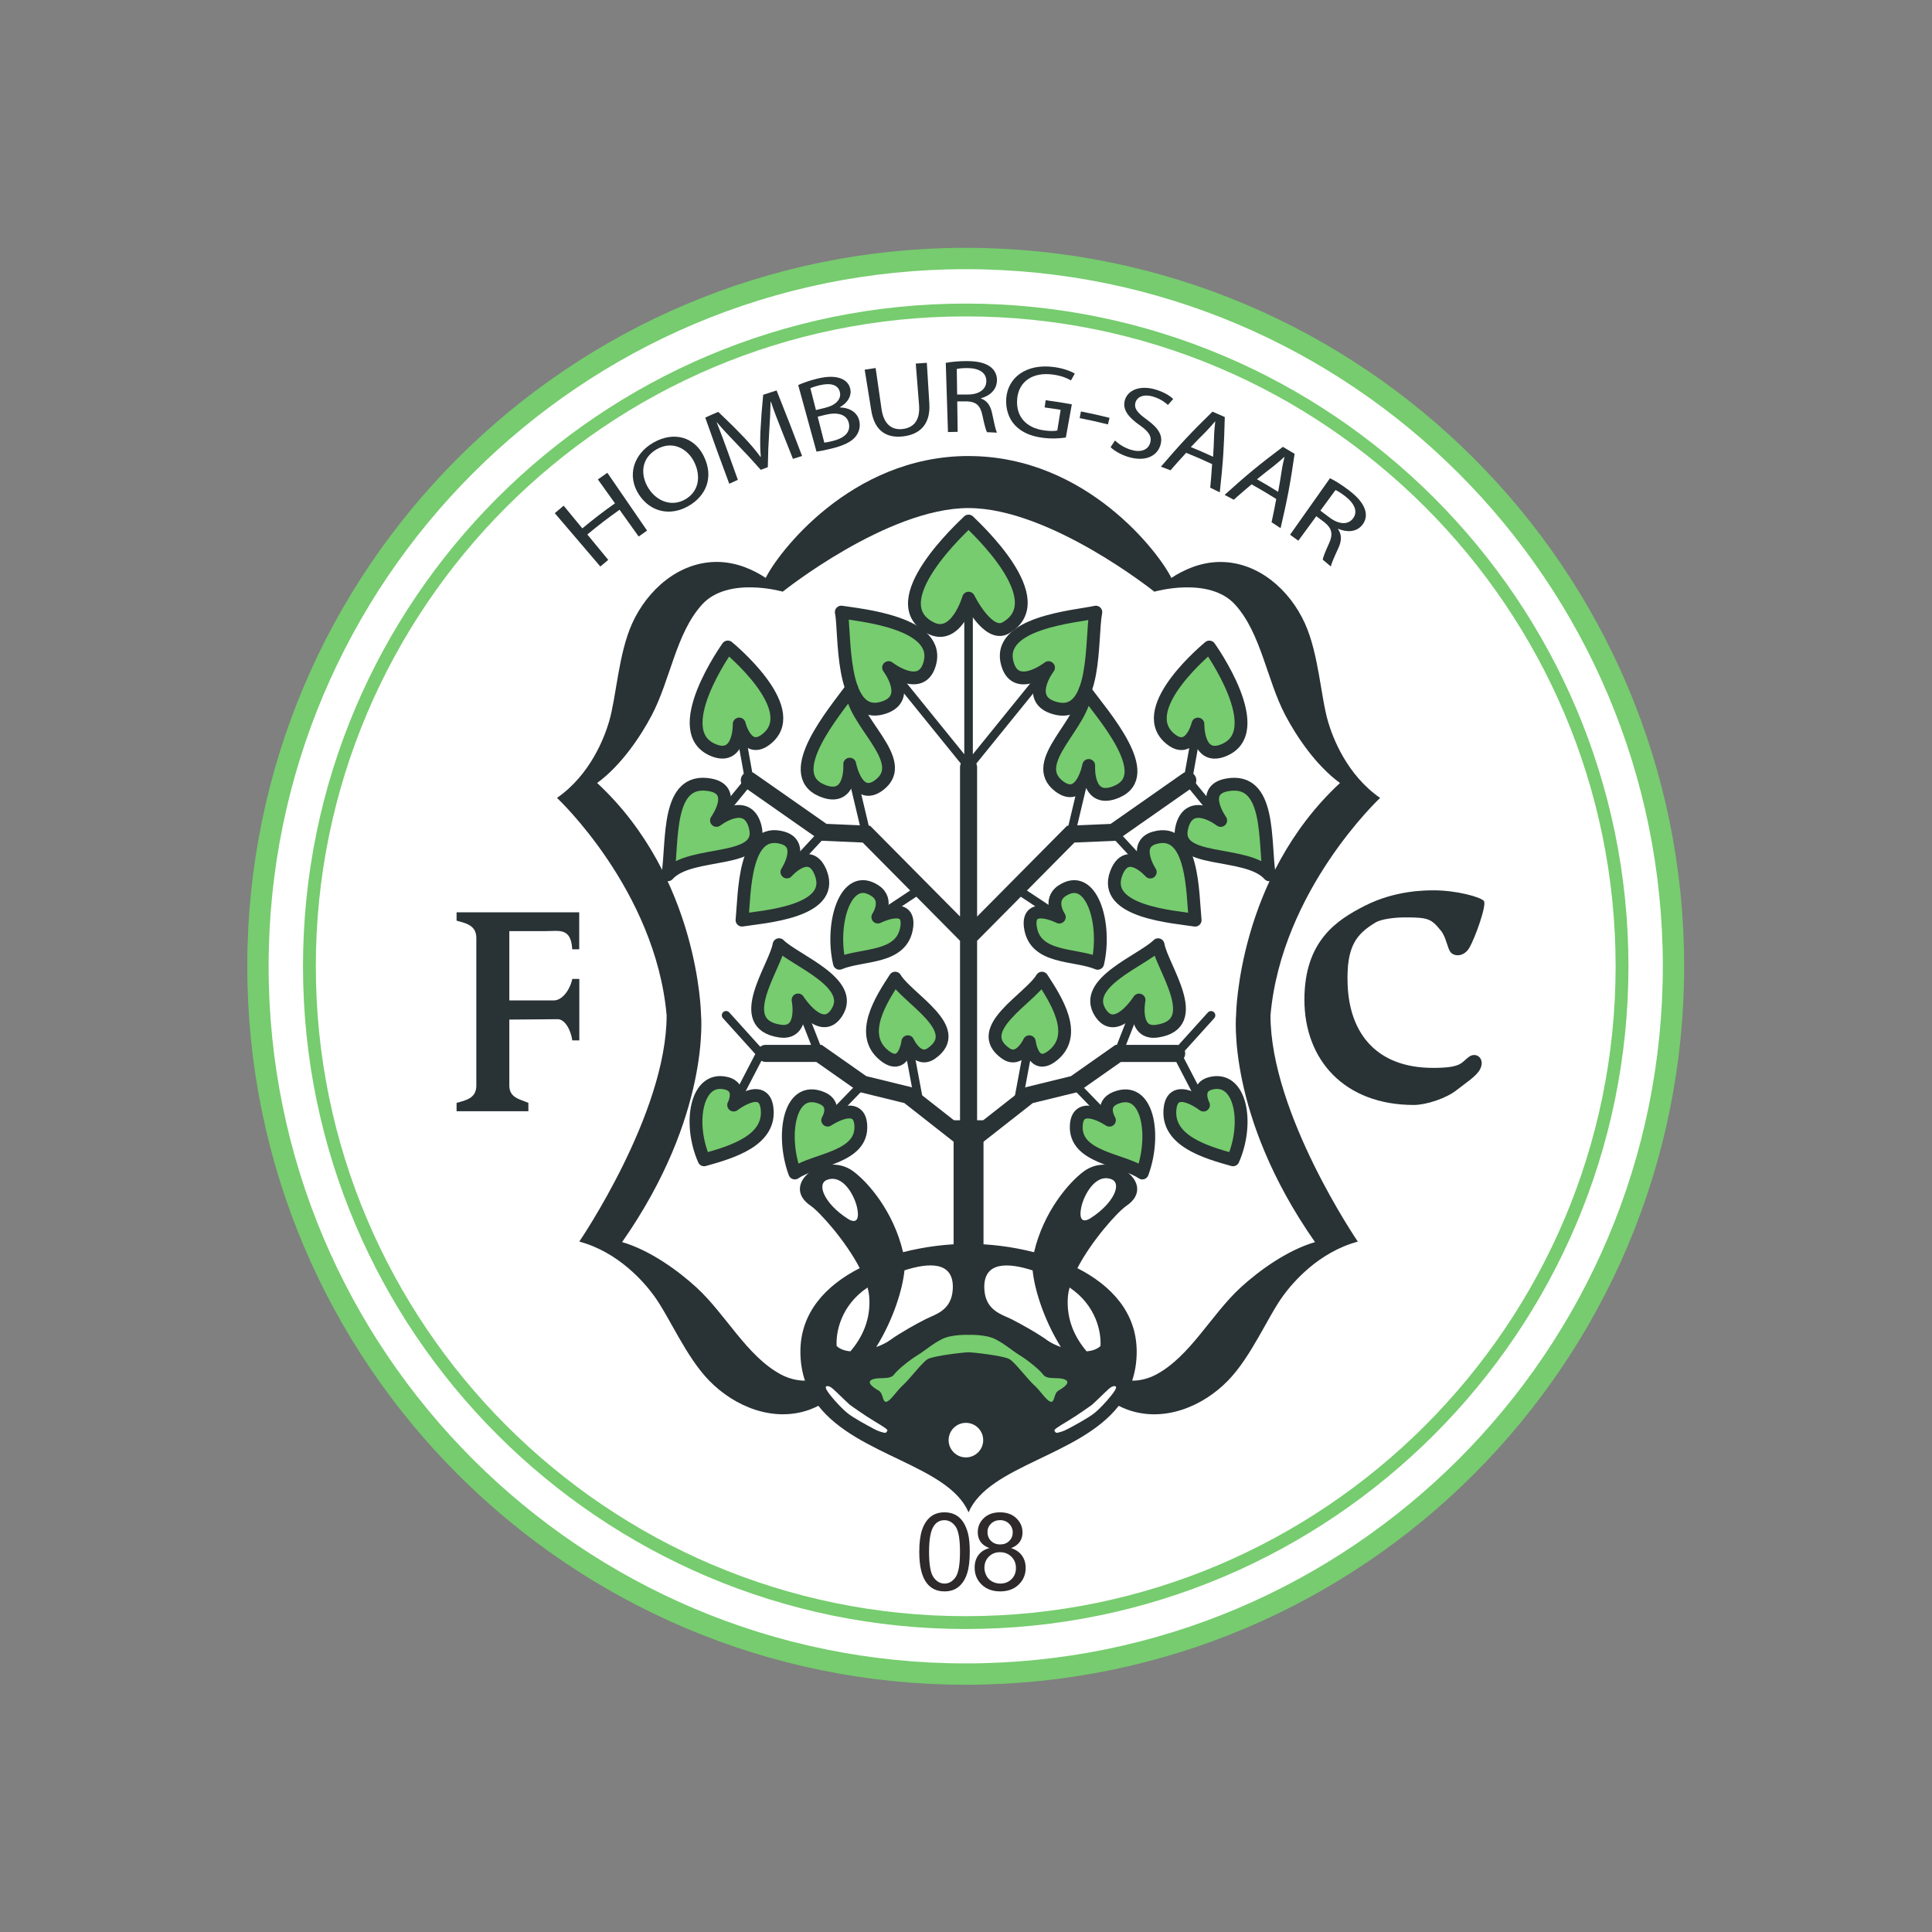 <svg width="80" height="80" viewBox="0 0 80 80" fill="none" xmlns="http://www.w3.org/2000/svg">
<rect x="0" y="0" width="80" height="80" fill="#808080" stroke="none"/>
<g clip-path="url(#clip0_5764_85390)">
<path d="M39.989 69.32C56.175 69.32 69.296 56.197 69.296 40.012C69.296 23.826 56.175 10.704 39.989 10.704C23.802 10.704 10.681 23.826 10.681 40.012C10.681 56.197 23.802 69.32 39.989 69.32Z" fill="white"/>
<path d="M39.989 69.32C56.175 69.32 69.296 56.197 69.296 40.012C69.296 23.826 56.175 10.704 39.989 10.704C23.802 10.704 10.681 23.826 10.681 40.012C10.681 56.197 23.802 69.32 39.989 69.32Z" stroke="#76CC6E" stroke-width="0.884"/>
<path d="M12.812 40.012C12.812 25.027 25.003 12.836 39.988 12.836C54.973 12.836 67.165 25.027 67.165 40.012C67.165 54.997 54.973 67.188 39.988 67.188C25.003 67.188 12.812 54.997 12.812 40.012Z" stroke="#76CC6E" stroke-width="0.531"/>
<path d="M35.105 50.466C34.143 49.85 33.786 49.017 34.259 48.85C34.913 48.619 35.385 49.514 35.49 50.004C35.605 50.542 35.426 50.671 35.105 50.466ZM44.776 49.978C44.881 49.487 45.353 48.593 46.007 48.824C46.48 48.991 46.122 49.824 45.161 50.44C44.84 50.645 44.661 50.517 44.776 49.978ZM51.185 42.004C51.185 42.004 50.762 46.158 54.452 51.433C53.274 51.777 52.107 52.64 51.375 53.31C50.157 54.426 49.291 56.158 47.873 56.917C47.569 57.08 47.205 57.175 46.881 57.17C46.999 56.811 47.068 56.415 47.068 55.968C47.068 54.358 46.025 53.232 44.612 52.512C45.2 51.376 46.279 50.176 46.645 49.929C47.954 49.044 46.068 47.62 44.876 48.505C44.261 48.961 43.212 50.168 42.818 51.852C41.908 51.619 40.964 51.505 40.106 51.505V51.504C39.248 51.504 38.304 51.617 37.394 51.85C36.999 50.166 35.95 48.959 35.335 48.504C34.143 47.618 32.258 49.041 33.566 49.926C33.933 50.175 35.012 51.374 35.6 52.511C34.187 53.23 33.143 54.357 33.143 55.967C33.143 56.413 33.212 56.81 33.331 57.169C33.007 57.172 32.644 57.079 32.338 56.915C30.922 56.156 30.055 54.424 28.837 53.309C28.105 52.637 26.937 51.776 25.76 51.432C29.45 46.157 29.027 42.002 29.027 42.002C29.027 42.002 28.949 36.341 24.726 32.421C25.718 31.7 26.526 30.494 26.988 29.615C27.758 28.153 27.988 26.23 29.066 25.038C30.142 23.845 32.412 24.499 32.412 24.499C32.412 24.499 36.736 21.037 40.106 21.037V21.038C43.475 21.038 47.799 24.5 47.799 24.5C47.799 24.5 50.069 23.846 51.146 25.039C52.223 26.231 52.454 28.155 53.223 29.617C53.686 30.495 54.493 31.701 55.486 32.422C51.263 36.342 51.185 42.003 51.185 42.003M44.222 53.66C44.232 53.55 44.257 53.433 44.289 53.313C45.401 54.061 45.606 55.178 45.568 55.737C45.421 55.874 45.218 55.937 44.996 55.957C44.52 55.399 44.136 54.638 44.222 53.66ZM41.875 54.621C41.491 54.429 40.812 54.274 40.76 53.39C40.69 52.201 41.779 52.286 42.759 52.605C42.833 53.352 43.19 54.581 43.928 55.78C43.701 55.696 43.501 55.597 43.376 55.506C42.952 55.198 42.26 54.814 41.875 54.621ZM38.336 54.62C37.952 54.812 37.259 55.198 36.835 55.505C36.711 55.596 36.512 55.695 36.284 55.779C37.023 54.579 37.378 53.35 37.452 52.603C38.433 52.284 39.522 52.199 39.452 53.389C39.4 54.272 38.721 54.427 38.336 54.62ZM35.215 55.955C34.993 55.937 34.792 55.873 34.644 55.735C34.606 55.177 34.811 54.06 35.923 53.312C35.955 53.431 35.98 53.548 35.99 53.658C36.076 54.636 35.691 55.398 35.215 55.955ZM57.147 33.041C55.763 32.079 55.185 30.54 54.993 29.886C54.687 28.844 54.608 27.078 54.031 25.808C53.404 24.429 52.108 23.27 50.531 23.27C49.702 23.27 48.993 23.609 48.503 23.931C48.039 22.96 45.014 18.884 40.106 18.884V18.883C35.197 18.883 32.173 22.959 31.708 23.93C31.219 23.608 30.51 23.268 29.68 23.268C28.104 23.268 26.808 24.427 26.18 25.807C25.604 27.076 25.526 28.843 25.219 29.885C25.026 30.538 24.449 32.077 23.064 33.039C23.064 33.039 27.142 36.848 27.604 42.041C27.604 46.118 23.987 51.411 23.987 51.411C25.615 51.849 26.678 53.102 27.08 53.653C27.721 54.529 28.391 56.166 29.363 57.166C30.419 58.252 32.031 58.906 33.516 58.373C33.643 58.327 33.77 58.271 33.888 58.212C35.506 60.288 39.266 60.673 40.106 62.621V62.623C40.946 60.674 44.705 60.29 46.324 58.213C46.442 58.272 46.569 58.328 46.696 58.374C48.18 58.907 49.792 58.254 50.849 57.167C51.821 56.167 52.491 54.531 53.132 53.654C53.534 53.104 54.596 51.851 56.225 51.413C56.225 51.413 52.608 46.12 52.608 42.042C53.069 36.849 57.147 33.041 57.147 33.041Z" fill="#293235"/>
<path d="M40.106 55.082V46.388" stroke="#293235" stroke-width="1.238"/>
<path d="M40.106 24.769C40.106 24.769 39.596 26.553 38.529 26C36.452 24.923 39.883 21.799 40.106 21.576C40.368 21.838 43.645 24.846 41.645 26C40.914 26.422 40.106 24.769 40.106 24.769Z" fill="#76CC6E"/>
<path d="M40.106 24.769C40.106 24.769 39.596 26.553 38.529 26C36.452 24.923 39.883 21.799 40.106 21.576C40.368 21.838 43.645 24.846 41.645 26C40.914 26.422 40.106 24.769 40.106 24.769Z" stroke="#293235" stroke-width="0.531" stroke-linejoin="round"/>
<path d="M36.795 27.644C36.795 27.644 37.826 28.989 36.496 29.328C34.759 29.77 35.008 26.105 34.836 25.346C35.538 25.462 39.068 25.769 38.477 27.547C38.106 28.666 36.795 27.644 36.795 27.644Z" fill="#76CC6E"/>
<path d="M36.795 27.644C36.795 27.644 37.826 28.989 36.496 29.328C34.759 29.77 35.008 26.105 34.836 25.346C35.538 25.462 39.068 25.769 38.477 27.547C38.106 28.666 36.795 27.644 36.795 27.644Z" stroke="#293235" stroke-width="0.531" stroke-linejoin="round"/>
<path d="M35.185 31.642C35.185 31.642 35.293 33.266 34.028 32.731C32.378 32.033 34.535 29.5 35.267 28.5C35.228 29.846 37.721 31.5 36.413 32.501C35.477 33.216 35.185 31.642 35.185 31.642Z" fill="#76CC6E"/>
<path d="M35.185 31.642C35.185 31.642 35.293 33.266 34.028 32.731C32.378 32.033 34.535 29.5 35.267 28.5C35.228 29.846 37.721 31.5 36.413 32.501C35.477 33.216 35.185 31.642 35.185 31.642Z" stroke="#293235" stroke-width="0.531" stroke-linejoin="round"/>
<path d="M30.609 29.98C30.609 29.98 30.645 31.468 29.592 31.082C27.59 30.345 30.137 26.79 30.137 26.79C30.137 26.79 33.196 29.285 31.806 30.543C30.932 31.333 30.609 29.98 30.609 29.98Z" fill="#76CC6E"/>
<path d="M30.609 29.98C30.609 29.98 30.645 31.468 29.592 31.082C27.59 30.345 30.137 26.79 30.137 26.79C30.137 26.79 33.196 29.285 31.806 30.543C30.932 31.333 30.609 29.98 30.609 29.98Z" stroke="#293235" stroke-width="0.531" stroke-linejoin="round"/>
<path d="M29.668 33.972C29.668 33.972 30.913 33.001 31.259 34.193C31.734 35.832 28.605 35.155 27.655 36.224C27.874 34.847 27.57 32.156 29.413 32.501C30.571 32.717 29.668 33.972 29.668 33.972Z" fill="#76CC6E"/>
<path d="M29.668 33.972C29.668 33.972 30.913 33.001 31.259 34.193C31.734 35.832 28.605 35.155 27.655 36.224C27.874 34.847 27.57 32.156 29.413 32.501C30.571 32.717 29.668 33.972 29.668 33.972Z" stroke="#293235" stroke-width="0.531" stroke-linejoin="round"/>
<path d="M32.584 36.107C32.584 36.107 33.549 34.997 33.99 36.155C34.605 37.771 31.567 37.964 30.725 38.1C30.835 37.002 30.788 34.219 32.413 34.694C33.336 34.963 32.584 36.107 32.584 36.107Z" fill="#76CC6E"/>
<path d="M32.584 36.107C32.584 36.107 33.549 34.997 33.99 36.155C34.605 37.771 31.567 37.964 30.725 38.1C30.835 37.002 30.788 34.219 32.413 34.694C33.336 34.963 32.584 36.107 32.584 36.107Z" stroke="#293235" stroke-width="0.531" stroke-linejoin="round"/>
<path d="M33.046 41.406C33.046 41.406 33.336 42.849 32.297 42.695C30.321 42.402 32.105 40.041 32.259 39.117C32.913 39.771 35.452 40.694 34.647 41.934C34.005 42.922 33.046 41.406 33.046 41.406Z" fill="#76CC6E"/>
<path d="M33.046 41.406C33.046 41.406 33.336 42.849 32.297 42.695C30.321 42.402 32.105 40.041 32.259 39.117C32.913 39.771 35.452 40.694 34.647 41.934C34.005 42.922 33.046 41.406 33.046 41.406Z" stroke="#293235" stroke-width="0.531" stroke-linejoin="round"/>
<path d="M36.349 37.974C36.349 37.974 37.687 37.297 37.549 38.368C37.375 39.723 35.703 39.489 34.759 39.887C34.374 38.233 35.024 36.074 36.239 36.887C36.827 37.28 36.349 37.974 36.349 37.974Z" fill="#76CC6E"/>
<path d="M36.349 37.974C36.349 37.974 37.687 37.297 37.549 38.368C37.375 39.723 35.703 39.489 34.759 39.887C34.374 38.233 35.024 36.074 36.239 36.887C36.827 37.28 36.349 37.974 36.349 37.974Z" stroke="#293235" stroke-width="0.531" stroke-linejoin="round"/>
<path d="M37.59 43.136C37.59 43.136 37.441 44.38 36.605 43.696C35.548 42.831 36.49 41.387 37.067 40.503C37.568 41.349 39.991 42.619 38.57 43.618C37.992 44.025 37.59 43.136 37.59 43.136Z" fill="#76CC6E"/>
<path d="M37.59 43.136C37.59 43.136 37.441 44.38 36.605 43.696C35.548 42.831 36.49 41.387 37.067 40.503C37.568 41.349 39.991 42.619 38.57 43.618C37.992 44.025 37.59 43.136 37.59 43.136Z" stroke="#293235" stroke-width="0.531" stroke-linejoin="round"/>
<path d="M34.273 46.383C34.273 46.383 35.566 45.504 35.643 46.58C35.741 47.943 33.758 47.994 32.911 48.571C32.335 47.004 32.676 44.908 34.028 45.465C34.682 45.734 34.273 46.383 34.273 46.383Z" fill="#76CC6E"/>
<path d="M34.273 46.383C34.273 46.383 35.566 45.504 35.643 46.58C35.741 47.943 33.758 47.994 32.911 48.571C32.335 47.004 32.676 44.908 34.028 45.465C34.682 45.734 34.273 46.383 34.273 46.383Z" stroke="#293235" stroke-width="0.531" stroke-linejoin="round"/>
<path d="M30.379 45.758C30.379 45.758 31.616 44.8 31.759 45.871C31.94 47.224 30.307 47.706 29.155 48.026C28.483 46.496 28.835 44.542 30.077 44.857C30.763 45.031 30.379 45.758 30.379 45.758Z" fill="#76CC6E"/>
<path d="M30.379 45.758C30.379 45.758 31.616 44.8 31.759 45.871C31.94 47.224 30.307 47.706 29.155 48.026C28.483 46.496 28.835 44.542 30.077 44.857C30.763 45.031 30.379 45.758 30.379 45.758Z" stroke="#293235" stroke-width="0.531" stroke-linejoin="round"/>
<path d="M43.417 27.645C43.417 27.645 42.386 28.991 43.717 29.329C45.453 29.771 45.168 26.384 45.376 25.347C44.567 25.531 41.145 25.77 41.735 27.549C42.107 28.667 43.417 27.645 43.417 27.645Z" fill="#76CC6E"/>
<path d="M43.417 27.645C43.417 27.645 42.386 28.991 43.717 29.329C45.453 29.771 45.168 26.384 45.376 25.347C44.567 25.531 41.145 25.77 41.735 27.549C42.107 28.667 43.417 27.645 43.417 27.645Z" stroke="#293235" stroke-width="0.531" stroke-linejoin="round"/>
<path d="M45.081 31.697C45.081 31.697 44.973 33.322 46.237 32.786C47.888 32.088 45.659 29.592 44.928 28.592C44.966 29.938 42.545 31.556 43.853 32.556C44.789 33.272 45.081 31.697 45.081 31.697Z" fill="#76CC6E"/>
<path d="M45.081 31.697C45.081 31.697 44.973 33.322 46.237 32.786C47.888 32.088 45.659 29.592 44.928 28.592C44.966 29.938 42.545 31.556 43.853 32.556C44.789 33.272 45.081 31.697 45.081 31.697Z" stroke="#293235" stroke-width="0.531" stroke-linejoin="round"/>
<path d="M49.604 29.982C49.604 29.982 49.569 31.471 50.621 31.084C52.624 30.347 50.077 26.792 50.077 26.792C50.077 26.792 47.017 29.287 48.407 30.545C49.28 31.335 49.604 29.982 49.604 29.982Z" fill="#76CC6E"/>
<path d="M49.604 29.982C49.604 29.982 49.569 31.471 50.621 31.084C52.624 30.347 50.077 26.792 50.077 26.792C50.077 26.792 47.017 29.287 48.407 30.545C49.28 31.335 49.604 29.982 49.604 29.982Z" stroke="#293235" stroke-width="0.531" stroke-linejoin="round"/>
<path d="M50.546 33.973C50.546 33.973 49.3 33.002 48.954 34.195C48.478 35.833 51.608 35.156 52.558 36.224C52.34 34.848 52.643 32.158 50.801 32.502C49.642 32.718 50.546 33.973 50.546 33.973Z" fill="#76CC6E"/>
<path d="M50.546 33.973C50.546 33.973 49.3 33.002 48.954 34.195C48.478 35.833 51.608 35.156 52.558 36.224C52.34 34.848 52.643 32.158 50.801 32.502C49.642 32.718 50.546 33.973 50.546 33.973Z" stroke="#293235" stroke-width="0.531" stroke-linejoin="round"/>
<path d="M47.629 36.109C47.629 36.109 46.664 34.999 46.223 36.158C45.608 37.773 48.647 37.965 49.488 38.102C49.377 37.004 49.426 34.221 47.8 34.695C46.877 34.965 47.629 36.109 47.629 36.109Z" fill="#76CC6E"/>
<path d="M47.629 36.109C47.629 36.109 46.664 34.999 46.223 36.158C45.608 37.773 48.647 37.965 49.488 38.102C49.377 37.004 49.426 34.221 47.8 34.695C46.877 34.965 47.629 36.109 47.629 36.109Z" stroke="#293235" stroke-width="0.531" stroke-linejoin="round"/>
<path d="M47.166 41.409C47.166 41.409 46.877 42.851 47.915 42.697C49.891 42.404 48.108 40.043 47.954 39.119C47.3 39.773 44.761 40.696 45.566 41.936C46.208 42.925 47.166 41.409 47.166 41.409Z" fill="#76CC6E"/>
<path d="M47.166 41.409C47.166 41.409 46.877 42.851 47.915 42.697C49.891 42.404 48.108 40.043 47.954 39.119C47.3 39.773 44.761 40.696 45.566 41.936C46.208 42.925 47.166 41.409 47.166 41.409Z" stroke="#293235" stroke-width="0.531" stroke-linejoin="round"/>
<path d="M43.864 37.975C43.864 37.975 42.525 37.298 42.663 38.369C42.838 39.724 44.51 39.49 45.453 39.888C45.837 38.234 45.188 36.075 43.973 36.888C43.386 37.282 43.864 37.975 43.864 37.975Z" fill="#76CC6E"/>
<path d="M43.864 37.975C43.864 37.975 42.525 37.298 42.663 38.369C42.838 39.724 44.51 39.49 45.453 39.888C45.837 38.234 45.188 36.075 43.973 36.888C43.386 37.282 43.864 37.975 43.864 37.975Z" stroke="#293235" stroke-width="0.531" stroke-linejoin="round"/>
<path d="M42.622 43.137C42.622 43.137 42.771 44.38 43.606 43.696C44.664 42.832 43.722 41.389 43.145 40.504C42.645 41.35 40.221 42.62 41.642 43.619C42.221 44.027 42.622 43.137 42.622 43.137Z" fill="#76CC6E"/>
<path d="M42.622 43.137C42.622 43.137 42.771 44.38 43.606 43.696C44.664 42.832 43.722 41.389 43.145 40.504C42.645 41.35 40.221 42.62 41.642 43.619C42.221 44.027 42.622 43.137 42.622 43.137Z" stroke="#293235" stroke-width="0.531" stroke-linejoin="round"/>
<path d="M45.939 46.385C45.939 46.385 44.645 45.505 44.568 46.582C44.471 47.944 46.454 47.995 47.3 48.572C47.877 47.005 47.536 44.91 46.183 45.467C45.53 45.736 45.939 46.385 45.939 46.385Z" fill="#76CC6E"/>
<path d="M45.939 46.385C45.939 46.385 44.645 45.505 44.568 46.582C44.471 47.944 46.454 47.995 47.3 48.572C47.877 47.005 47.536 44.91 46.183 45.467C45.53 45.736 45.939 46.385 45.939 46.385Z" stroke="#293235" stroke-width="0.531" stroke-linejoin="round"/>
<path d="M49.834 45.759C49.834 45.759 48.597 44.801 48.453 45.872C48.273 47.225 49.906 47.707 51.057 48.026C51.729 46.498 51.377 44.543 50.135 44.858C49.449 45.031 49.834 45.759 49.834 45.759Z" fill="#76CC6E"/>
<path d="M49.834 45.759C49.834 45.759 48.597 44.801 48.453 45.872C48.273 47.225 49.906 47.707 51.057 48.026C51.729 46.498 51.377 44.543 50.135 44.858C49.449 45.031 49.834 45.759 49.834 45.759Z" stroke="#293235" stroke-width="0.531" stroke-linejoin="round"/>
<path d="M40.106 47.313L42.606 45.351L44.492 44.89L46.3 43.62H48.723M40.106 38.812L44.337 34.541L46.107 34.465L49.184 32.311M40.106 47.312L37.605 45.35L35.721 44.888L33.913 43.619H31.705M40.106 38.81L35.875 34.54L34.105 34.463L31.027 32.309M40.106 46.388V31.77" stroke="#293235" stroke-width="0.707" stroke-linecap="round"/>
<path d="M46.299 43.62L47.166 41.409M44.492 44.89L45.939 46.385M42.145 45.697L42.622 43.137M49.834 45.759L48.723 43.62L50.147 42.043M43.863 37.976L42.106 36.811M49.603 29.982L49.184 32.31L50.545 33.973M46.108 34.465L47.629 36.108M44.338 34.541L45.027 31.644M40.106 31.733L43.417 27.646M33.913 43.618L33.046 41.407M35.721 44.888L34.273 46.383M38.068 45.696L37.59 43.135M30.379 45.758L31.489 43.618L30.066 42.041M36.349 37.974L38.105 36.809M30.609 29.98L31.028 32.309L29.667 33.972M34.105 34.463L32.583 36.108M35.874 34.54L35.185 31.643M40.106 31.732L36.795 27.644M40.106 31.309V24.769" stroke="#293235" stroke-width="0.354" stroke-linecap="round"/>
<path d="M60.071 39.435C59.927 39.262 59.889 38.817 59.668 38.541C59.267 38.044 59.137 37.987 58.197 37.987C57.74 37.987 57.201 38.056 56.965 38.194C56.164 38.678 55.744 39.175 55.802 40.763C55.873 42.737 56.952 44.219 59.344 44.219C60.547 44.219 60.504 43.994 60.822 43.763C61.139 43.532 61.514 43.85 61.283 44.282C61.131 44.567 60.706 44.831 60.303 45.148C59.875 45.483 59.054 45.754 58.543 45.754C55.679 45.754 54.013 43.898 54.013 41.397C54.013 38.965 55.346 38.097 56.523 37.502C57.781 36.865 59.019 36.867 59.379 36.867C60.305 36.867 61.316 37.143 61.444 37.308C61.572 37.473 61.081 38.83 60.85 39.233C60.62 39.637 60.216 39.608 60.071 39.435Z" fill="#293235"/>
<path d="M21.09 41.426L22.936 41.425C23.265 41.425 23.592 41.02 23.698 40.535H23.988V43.08H23.698C23.631 42.631 23.39 42.203 23.091 42.203L21.09 42.219V44.952C21.09 45.46 21.532 45.517 21.879 45.667V46.013H18.906V45.667C19.282 45.563 19.724 45.483 19.724 44.952V38.84C19.724 38.308 19.282 38.227 18.906 38.122V37.776H23.984V39.309H23.695C23.646 38.406 23.156 38.555 22.616 38.555H21.09V41.426Z" fill="#293235"/>
<path d="M44.088 57.12C43.799 57.005 43.366 57.149 43.194 56.918C43.02 56.687 42.501 56.284 42.213 56.111C41.924 55.937 41.607 55.648 41.203 55.447C40.799 55.245 40.106 55.274 40.106 55.274C40.106 55.274 39.414 55.245 39.01 55.447C38.606 55.648 38.289 55.937 38 56.111C37.712 56.284 37.192 56.687 37.019 56.918C36.846 57.149 36.414 57.005 36.125 57.12C35.837 57.236 36.182 57.467 36.384 57.582C36.587 57.697 36.529 58.073 36.702 58.044C36.875 58.015 37.134 57.582 37.395 57.352C37.654 57.12 38.174 56.428 38.404 56.284C38.635 56.139 39.933 55.995 40.106 55.995C40.28 55.995 41.578 56.139 41.808 56.284C42.039 56.428 42.559 57.12 42.818 57.352C43.078 57.582 43.338 58.015 43.511 58.044C43.684 58.073 43.627 57.697 43.828 57.582C44.03 57.467 44.376 57.236 44.088 57.12Z" fill="#76CC6E"/>
<path d="M40.712 59.633C40.712 60.028 40.392 60.348 39.996 60.348C39.601 60.348 39.28 60.028 39.28 59.633C39.28 59.237 39.601 58.917 39.996 58.917C40.392 58.917 40.712 59.237 40.712 59.633Z" fill="white"/>
<path d="M38.065 64.26C38.065 63.881 38.104 63.576 38.182 63.345C38.26 63.114 38.376 62.935 38.53 62.81C38.684 62.685 38.877 62.622 39.111 62.622C39.283 62.622 39.434 62.657 39.563 62.726C39.693 62.795 39.8 62.895 39.885 63.026C39.969 63.156 40.036 63.315 40.084 63.502C40.132 63.69 40.156 63.942 40.156 64.26C40.156 64.636 40.117 64.94 40.04 65.171C39.963 65.402 39.847 65.58 39.693 65.706C39.54 65.832 39.345 65.896 39.111 65.896C38.802 65.896 38.559 65.785 38.383 65.563C38.171 65.296 38.065 64.862 38.065 64.26ZM38.47 64.26C38.47 64.786 38.532 65.136 38.655 65.311C38.778 65.485 38.93 65.572 39.111 65.572C39.291 65.572 39.443 65.484 39.567 65.309C39.69 65.135 39.751 64.785 39.751 64.26C39.751 63.732 39.69 63.382 39.567 63.208C39.443 63.035 39.29 62.948 39.106 62.948C38.925 62.948 38.781 63.024 38.673 63.178C38.538 63.373 38.47 63.734 38.47 64.26Z" fill="#2E2A2B"/>
<path d="M40.968 64.103C40.805 64.043 40.684 63.957 40.605 63.847C40.527 63.736 40.487 63.603 40.487 63.449C40.487 63.215 40.571 63.019 40.739 62.86C40.907 62.702 41.13 62.622 41.408 62.622C41.688 62.622 41.913 62.703 42.084 62.866C42.254 63.028 42.34 63.226 42.34 63.46C42.34 63.608 42.301 63.738 42.223 63.848C42.145 63.958 42.026 64.043 41.867 64.103C42.064 64.167 42.214 64.27 42.317 64.413C42.419 64.556 42.471 64.726 42.471 64.925C42.471 65.199 42.374 65.429 42.18 65.616C41.986 65.802 41.731 65.896 41.415 65.896C41.098 65.896 40.843 65.802 40.649 65.615C40.455 65.427 40.358 65.194 40.358 64.914C40.358 64.705 40.411 64.531 40.517 64.39C40.623 64.249 40.773 64.153 40.968 64.103ZM40.89 63.435C40.89 63.587 40.939 63.711 41.036 63.807C41.134 63.904 41.261 63.952 41.417 63.952C41.568 63.952 41.693 63.904 41.79 63.808C41.886 63.713 41.935 63.596 41.935 63.457C41.935 63.313 41.885 63.192 41.785 63.093C41.685 62.995 41.561 62.946 41.412 62.946C41.262 62.946 41.138 62.994 41.038 63.09C40.939 63.186 40.89 63.301 40.89 63.435ZM40.763 64.916C40.763 65.028 40.789 65.137 40.843 65.242C40.896 65.347 40.975 65.428 41.08 65.486C41.185 65.543 41.298 65.572 41.419 65.572C41.607 65.572 41.762 65.511 41.885 65.391C42.007 65.269 42.068 65.116 42.068 64.929C42.068 64.74 42.005 64.583 41.879 64.459C41.753 64.335 41.595 64.273 41.406 64.273C41.221 64.273 41.067 64.334 40.946 64.457C40.824 64.579 40.763 64.732 40.763 64.916Z" fill="#2E2A2B"/>
<path d="M23.34 20.94C23.649 21.316 23.804 21.503 24.113 21.879C24.642 21.443 24.913 21.235 25.464 20.841C25.182 20.445 25.04 20.248 24.757 19.852C24.913 19.741 24.992 19.685 25.149 19.577C25.807 20.535 26.136 21.013 26.794 21.971C26.654 22.067 26.584 22.117 26.446 22.216C26.129 21.773 25.971 21.551 25.654 21.108C25.11 21.497 24.843 21.701 24.32 22.132C24.667 22.552 24.84 22.763 25.186 23.183C25.054 23.292 24.989 23.347 24.859 23.458C24.104 22.575 23.727 22.133 22.972 21.249C23.118 21.124 23.192 21.062 23.34 20.94Z" fill="#293235"/>
<path d="M26.851 20.216C27.181 20.742 27.795 21.006 28.37 20.68C28.949 20.352 29.036 19.7 28.736 19.112C28.474 18.598 27.867 18.22 27.197 18.6C26.532 18.978 26.512 19.676 26.851 20.216ZM29.143 18.89C29.581 19.789 29.212 20.553 28.5 20.958C27.763 21.377 26.939 21.216 26.457 20.48C25.953 19.708 26.223 18.8 27.064 18.323C27.925 17.836 28.766 18.115 29.143 18.89Z" fill="#293235"/>
<path d="M32.362 17.812C32.213 17.434 32.032 16.981 31.924 16.636C31.918 16.637 31.915 16.638 31.909 16.64C31.902 17 31.883 17.394 31.854 17.824C31.817 18.433 31.804 18.738 31.793 19.344C31.677 19.388 31.619 19.41 31.503 19.455C31.111 19.014 30.909 18.797 30.496 18.369C30.191 18.052 29.915 17.763 29.687 17.487C29.683 17.488 29.681 17.489 29.677 17.491C29.812 17.827 29.984 18.283 30.131 18.694C30.299 19.165 30.383 19.4 30.553 19.869C30.41 19.933 30.339 19.965 30.197 20.031C29.789 18.939 29.59 18.391 29.203 17.291C29.418 17.194 29.526 17.146 29.742 17.055C30.186 17.476 30.403 17.691 30.824 18.129C31.087 18.409 31.307 18.667 31.49 18.92C31.495 18.918 31.498 18.917 31.503 18.915C31.475 18.612 31.472 18.271 31.487 17.876C31.52 17.266 31.543 16.96 31.602 16.347C31.824 16.272 31.934 16.236 32.157 16.167C32.589 17.25 32.8 17.792 33.213 18.882C33.061 18.928 32.985 18.951 32.834 19C32.647 18.524 32.553 18.286 32.362 17.812Z" fill="#293235"/>
<path d="M34.133 18.329C34.213 18.322 34.329 18.297 34.471 18.263C34.883 18.164 35.236 17.947 35.152 17.533C35.072 17.144 34.659 17.061 34.203 17.17C34.065 17.203 33.996 17.22 33.858 17.255C33.968 17.685 34.023 17.899 34.133 18.329ZM33.787 16.98C33.94 16.941 34.017 16.922 34.17 16.886C34.617 16.779 34.838 16.524 34.781 16.25C34.711 15.917 34.38 15.847 33.936 15.953C33.735 16.002 33.622 16.044 33.555 16.074C33.648 16.436 33.694 16.618 33.787 16.98ZM33.052 15.945C33.235 15.859 33.533 15.753 33.843 15.679C34.287 15.572 34.591 15.583 34.831 15.677C35.025 15.753 35.169 15.9 35.212 16.125C35.264 16.4 35.098 16.68 34.777 16.863C34.778 16.866 34.778 16.868 34.779 16.872C35.104 16.873 35.508 17.029 35.587 17.453C35.633 17.699 35.56 17.909 35.431 18.075C35.256 18.299 34.923 18.454 34.426 18.576C34.155 18.642 33.944 18.681 33.809 18.7C33.506 17.597 33.355 17.046 33.052 15.944" fill="#293235"/>
<path d="M36.258 15.239C36.356 15.92 36.405 16.26 36.503 16.941C36.595 17.585 36.946 17.812 37.365 17.766C37.831 17.714 38.106 17.409 38.056 16.769C38.002 16.083 37.975 15.74 37.92 15.055C38.103 15.04 38.195 15.034 38.378 15.023C38.419 15.698 38.44 16.037 38.482 16.713C38.536 17.604 38.056 17.996 37.385 18.071C36.751 18.142 36.221 17.886 36.077 16.997C35.968 16.321 35.914 15.983 35.805 15.308C35.986 15.279 36.077 15.265 36.258 15.239Z" fill="#293235"/>
<path d="M39.633 16.337C39.809 16.335 39.897 16.335 40.072 16.336C40.531 16.337 40.83 16.13 40.841 15.798C40.854 15.424 40.532 15.245 40.061 15.241C39.845 15.24 39.69 15.26 39.618 15.278C39.624 15.702 39.627 15.913 39.633 16.337ZM39.162 15.025C39.39 14.98 39.718 14.952 40.03 14.952C40.515 14.953 40.826 15.04 41.036 15.21C41.205 15.347 41.293 15.55 41.281 15.774C41.262 16.157 40.972 16.395 40.621 16.49C40.621 16.495 40.621 16.498 40.62 16.503C40.873 16.587 41.016 16.802 41.079 17.106C41.165 17.515 41.224 17.8 41.283 17.915C41.117 17.906 41.034 17.902 40.868 17.896C40.82 17.808 40.756 17.558 40.679 17.195C40.594 16.794 40.422 16.634 40.037 16.62C39.877 16.62 39.797 16.62 39.637 16.622C39.644 17.125 39.648 17.378 39.655 17.882C39.494 17.884 39.414 17.885 39.253 17.89C39.217 16.744 39.198 16.171 39.162 15.025Z" fill="#293235"/>
<path d="M44.134 18.117C43.944 18.145 43.576 18.183 43.158 18.125C42.691 18.061 42.317 17.91 42.033 17.613C41.782 17.35 41.634 16.95 41.666 16.5C41.727 15.638 42.493 15.036 43.661 15.201C44.065 15.258 44.367 15.384 44.505 15.47C44.441 15.583 44.409 15.639 44.346 15.752C44.175 15.653 43.955 15.56 43.607 15.511C42.77 15.393 42.182 15.792 42.119 16.517C42.055 17.251 42.499 17.721 43.229 17.821C43.493 17.858 43.68 17.853 43.78 17.826C43.835 17.483 43.864 17.312 43.919 16.97C43.655 16.927 43.522 16.908 43.257 16.872C43.273 16.753 43.281 16.692 43.298 16.573C43.732 16.631 43.949 16.665 44.382 16.743C44.282 17.293 44.233 17.568 44.134 18.117Z" fill="#293235"/>
<path d="M45.944 17.302C45.917 17.411 45.904 17.465 45.876 17.574C45.41 17.458 45.176 17.406 44.706 17.313C44.728 17.203 44.739 17.148 44.76 17.038C45.236 17.132 45.473 17.185 45.944 17.302Z" fill="#293235"/>
<path d="M46.17 18.239C46.322 18.387 46.557 18.542 46.829 18.625C47.231 18.747 47.528 18.635 47.621 18.357C47.708 18.099 47.591 17.886 47.207 17.617C46.746 17.296 46.47 16.976 46.575 16.581C46.693 16.143 47.222 15.931 47.88 16.139C48.227 16.248 48.455 16.4 48.579 16.521C48.491 16.62 48.448 16.669 48.361 16.768C48.27 16.683 48.075 16.526 47.772 16.43C47.315 16.287 47.074 16.468 47.019 16.658C46.944 16.919 47.109 17.102 47.507 17.39C47.993 17.743 48.181 18.066 48.038 18.468C47.889 18.891 47.42 19.132 46.711 18.918C46.421 18.83 46.125 18.659 45.988 18.516C46.06 18.405 46.097 18.349 46.17 18.239Z" fill="#293235"/>
<path d="M50.233 18.914C50.254 18.556 50.262 18.376 50.274 18.015C50.28 17.811 50.303 17.631 50.322 17.457C50.318 17.455 50.316 17.454 50.312 17.452C50.195 17.59 50.073 17.729 49.942 17.865C49.685 18.121 49.559 18.25 49.31 18.512C49.682 18.665 49.867 18.745 50.233 18.914ZM49.117 18.75C48.853 19.037 48.722 19.182 48.467 19.474C48.31 19.413 48.231 19.383 48.072 19.324C48.879 18.383 49.305 17.926 50.206 17.046C50.41 17.133 50.513 17.177 50.716 17.269C50.685 18.529 50.644 19.154 50.508 20.388C50.351 20.308 50.272 20.269 50.113 20.193C50.15 19.804 50.165 19.609 50.191 19.218C49.765 19.02 49.55 18.926 49.117 18.75Z" fill="#293235"/>
<path d="M52.926 20.367C52.989 20.013 53.019 19.834 53.074 19.477C53.105 19.274 53.148 19.099 53.188 18.927C53.185 18.925 53.183 18.924 53.179 18.922C53.046 19.043 52.906 19.166 52.759 19.284C52.471 19.505 52.329 19.618 52.048 19.845C52.403 20.046 52.578 20.15 52.926 20.367ZM51.826 20.056C51.526 20.307 51.378 20.434 51.087 20.692C50.937 20.61 50.861 20.57 50.709 20.492C51.63 19.66 52.113 19.261 53.121 18.503C53.317 18.616 53.414 18.674 53.607 18.792C53.426 20.042 53.309 20.659 53.026 21.871C52.878 21.77 52.804 21.721 52.653 21.624C52.736 21.242 52.774 21.049 52.847 20.663C52.443 20.409 52.239 20.288 51.826 20.056Z" fill="#293235"/>
<path d="M54.674 21.145C54.822 21.255 54.896 21.31 55.043 21.422C55.427 21.715 55.804 21.742 56.013 21.484C56.25 21.194 56.087 20.845 55.694 20.542C55.514 20.404 55.372 20.322 55.301 20.291C55.05 20.633 54.925 20.803 54.674 21.145ZM55.072 19.802C55.29 19.908 55.581 20.093 55.843 20.292C56.249 20.601 56.458 20.87 56.532 21.141C56.592 21.359 56.544 21.578 56.399 21.749C56.152 22.042 55.762 22.045 55.41 21.896C55.407 21.9 55.406 21.902 55.403 21.906C55.565 22.135 55.555 22.398 55.425 22.681C55.251 23.062 55.129 23.328 55.109 23.458C54.974 23.343 54.907 23.286 54.771 23.174C54.784 23.073 54.881 22.834 55.035 22.495C55.204 22.12 55.156 21.882 54.842 21.626C54.708 21.524 54.641 21.474 54.505 21.375C54.208 21.781 54.059 21.983 53.761 22.389C53.625 22.289 53.557 22.24 53.419 22.142C54.08 21.206 54.41 20.738 55.072 19.802Z" fill="#293235"/>
<path d="M43.658 59.218C43.758 59.092 44.019 58.975 44.543 58.634C44.543 58.634 45.152 58.225 45.232 58.156C45.312 58.088 45.648 57.76 45.745 57.667C45.842 57.573 45.956 57.467 46.024 57.429C46.091 57.392 46.295 57.341 46.179 57.551C46.065 57.76 45.617 58.265 45.33 58.503C45.084 58.707 44.461 59.038 44.235 59.16C44.008 59.282 43.908 59.295 43.797 59.326C43.685 59.357 43.658 59.218 43.658 59.218Z" fill="white"/>
<path d="M36.748 59.218C36.648 59.092 36.388 58.975 35.863 58.634C35.863 58.634 35.254 58.225 35.174 58.156C35.095 58.088 34.758 57.76 34.661 57.667C34.564 57.573 34.45 57.467 34.383 57.429C34.315 57.392 34.112 57.341 34.227 57.551C34.342 57.76 34.79 58.265 35.077 58.503C35.322 58.707 35.945 59.038 36.172 59.16C36.398 59.282 36.498 59.295 36.609 59.326C36.722 59.357 36.748 59.218 36.748 59.218Z" fill="white"/>
</g>
<defs>
<clipPath id="clip0_5764_85390">
<rect width="60" height="60" fill="white" transform="translate(10 10)"/>
</clipPath>
</defs>
</svg>
